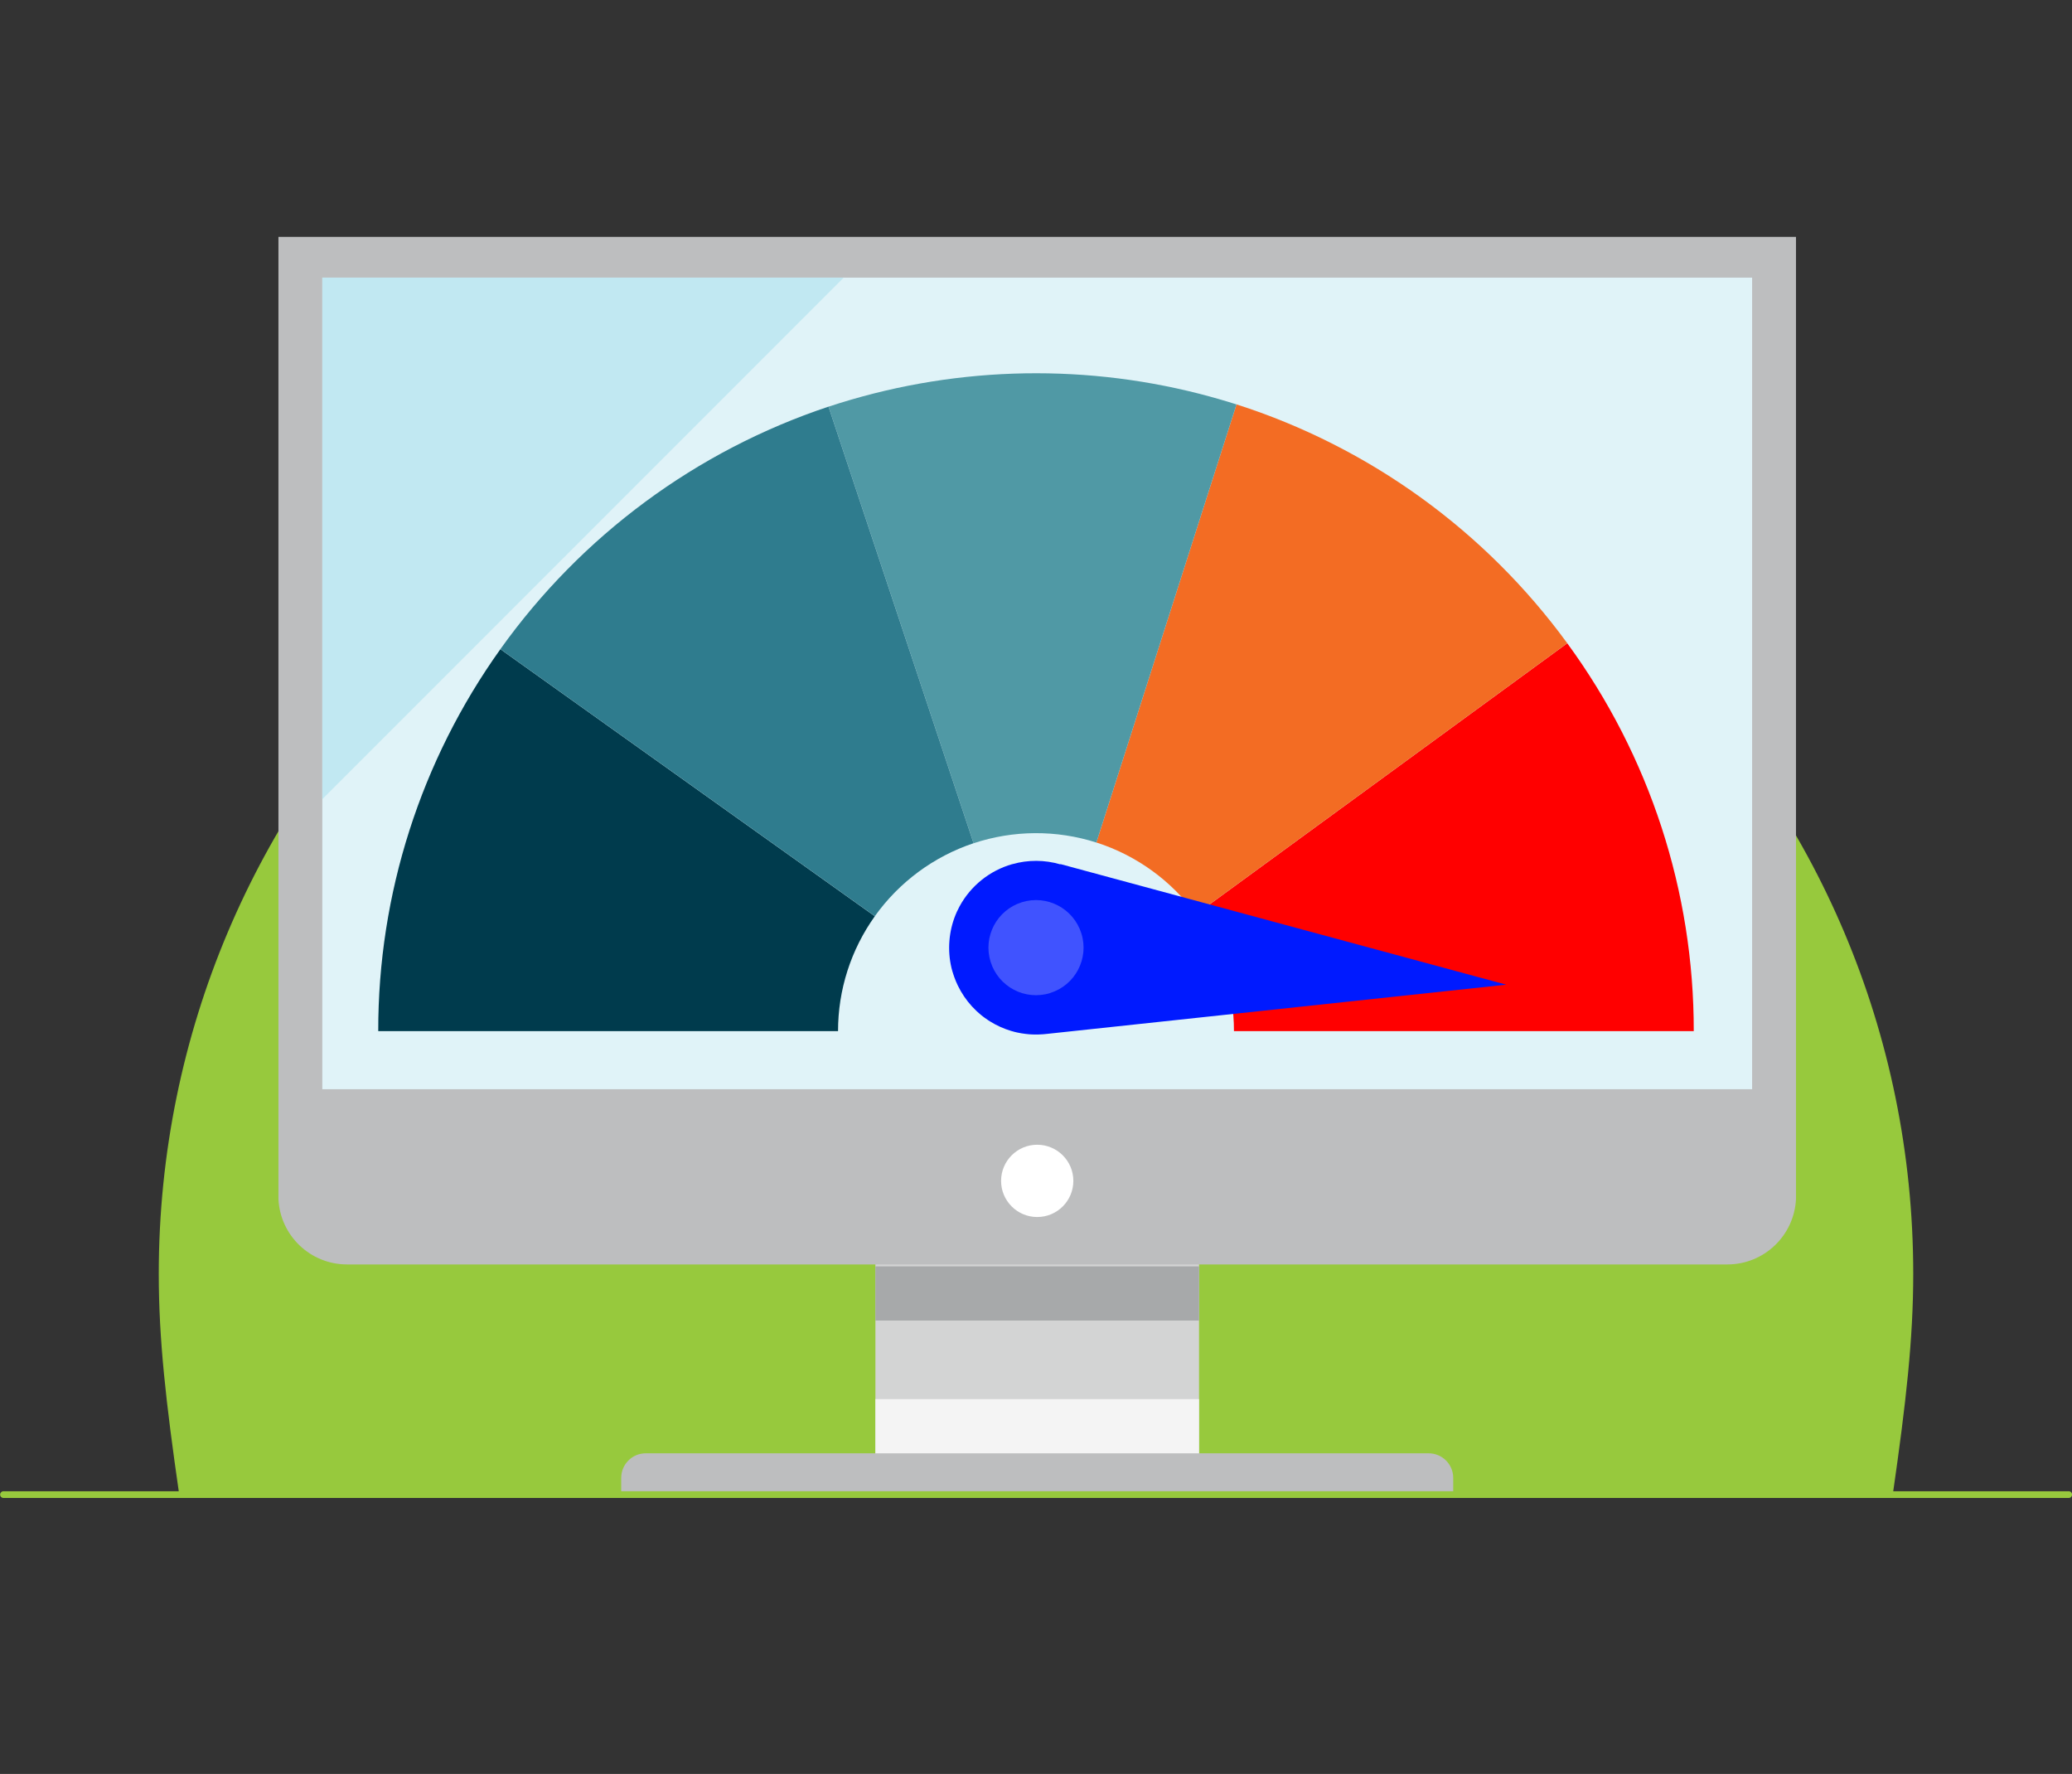<?xml version="1.0" encoding="UTF-8"?>
<svg id="Layer_1" data-name="Layer 1" xmlns="http://www.w3.org/2000/svg" xmlns:xlink="http://www.w3.org/1999/xlink" viewBox="0 0 486 416">
  <rect x="0" y="0" width="486" height="416" fill="#333333" stroke="none"/>
  <defs>
    <style>
      .cls-1 {
        fill: none;
      }

      .cls-2 {
        clip-path: url(#clippath);
      }

      .cls-3 {
        fill: #003b4d;
      }

      .cls-4 {
        fill: #001aff;
      }

      .cls-5 {
        fill: #f4f4f4;
      }

      .cls-6 {
        fill: #fff;
      }

      .cls-7 {
        fill: #f36c23;
      }

      .cls-8 {
        fill: red;
      }

      .cls-9 {
        fill: #97c93d;
      }

      .cls-10 {
        fill: #c1e8f2;
      }

      .cls-11 {
        fill: #2f7c8e;
      }

      .cls-12 {
        fill: #a7a9aa;
      }

      .cls-13 {
        fill: #bdbebf;
      }

      .cls-14 {
        fill: #d3d4d4;
      }

      .cls-15 {
        fill: #e0f3f8;
      }

      .cls-16 {
        fill: #1224fb;
      }

      .cls-17 {
        fill: #5099a5;
      }

      .cls-18 {
        clip-path: url(#clippath-1);
      }

      .cls-19 {
        clip-path: url(#clippath-4);
      }

      .cls-20 {
        clip-path: url(#clippath-3);
      }

      .cls-21 {
        clip-path: url(#clippath-2);
      }

      .cls-22 {
        clip-path: url(#clippath-7);
      }

      .cls-23 {
        clip-path: url(#clippath-8);
      }

      .cls-24 {
        clip-path: url(#clippath-6);
      }

      .cls-25 {
        clip-path: url(#clippath-9);
      }

      .cls-26 {
        opacity: .23;
      }

      .cls-27 {
        opacity: .25;
      }

      .cls-28 {
        opacity: .5;
      }
    </style>
    <clipPath id="clippath">
      <rect class="cls-1" y="55.55" width="486" height="295.73"/>
    </clipPath>
    <clipPath id="clippath-1">
      <rect class="cls-1" y="55.55" width="486" height="295.73"/>
    </clipPath>
    <clipPath id="clippath-2">
      <rect class="cls-1" x="231.85" y="211.08" width="22.31" height="22.31"/>
    </clipPath>
    <clipPath id="clippath-3">
      <rect class="cls-1" x="512.3" y="77.56" width="488.17" height="278.63"/>
    </clipPath>
    <clipPath id="clippath-4">
      <rect class="cls-1" x="151.32" y="77.78" width="849.06" height="656.51"/>
    </clipPath>
    <clipPath id="clippath-6">
      <rect class="cls-1" x="551.01" y="232.06" width="170.05" height="100.32"/>
    </clipPath>
    <clipPath id="clippath-7">
      <rect class="cls-1" x="151.32" y="180.25" width="588.89" height="554.03"/>
    </clipPath>
    <clipPath id="clippath-8">
      <rect class="cls-1" x="151.32" y="275.5" width="454.31" height="458.78"/>
    </clipPath>
    <clipPath id="clippath-9">
      <rect class="cls-1" x="602.8" y="275.5" width="2.83" height="4.93"/>
    </clipPath>
  </defs>
  <g class="cls-2">
    <g id="Group_49271" data-name="Group 49271">
      <g id="Group_49270" data-name="Group 49270">
        <g class="cls-18">
          <g id="Group_49269" data-name="Group 49269">
            <path id="Path_24883" data-name="Path 24883" class="cls-9" d="M42.04,350.49c-3.14-21.68-4.8-36.51-4.8-51.74,0-113.64,92.12-205.76,205.76-205.76s205.76,92.12,205.76,205.76c0,15.22-1.67,30.05-4.8,51.74H42.04Z"/>
            <rect id="Rectangle_20475" data-name="Rectangle 20475" class="cls-14" x="205.33" y="291.75" width="75.91" height="53.57"/>
            <path id="Path_24884" data-name="Path 24884" class="cls-13" d="M260.66,349.84h80.2v-3.27c0-3.18-2.58-5.75-5.75-5.76H151.46c-3.18,0-5.75,2.58-5.75,5.76h0v3.27h114.95Z"/>
            <rect id="Rectangle_20476" data-name="Rectangle 20476" class="cls-12" x="205.33" y="296.97" width="75.91" height="12.71"/>
            <rect id="Rectangle_20477" data-name="Rectangle 20477" class="cls-5" x="205.33" y="328.1" width="75.91" height="12.71"/>
            <path id="Path_24885" data-name="Path 24885" class="cls-9" d="M485.21,351.28H.79c-.44-.01-.78-.38-.76-.81,.01-.42,.35-.75,.76-.76H485.21c.44-.01,.8,.33,.81,.76,.01,.44-.33,.8-.76,.81-.02,0-.03,0-.05,0"/>
            <path id="Path_24886" data-name="Path 24886" class="cls-13" d="M65.31,55.55v225.68c.44,8.57,7.51,15.29,16.09,15.29H405.17c8.58,0,15.65-6.73,16.09-15.3V55.55H65.31Z"/>
            <rect id="Rectangle_20478" data-name="Rectangle 20478" class="cls-15" x="75.6" y="65.11" width="335.37" height="190.32"/>
            <path id="Path_24887" data-name="Path 24887" class="cls-6" d="M251.76,276.92c0,4.68-3.79,8.48-8.47,8.48-4.68,0-8.48-3.79-8.48-8.47,0-4.68,3.79-8.48,8.47-8.48h0c4.68,0,8.48,3.79,8.48,8.47"/>
            <path id="Path_24888" data-name="Path 24888" class="cls-10" d="M75.6,187.4V65.11h122.29l-122.29,122.3Z"/>
            <path id="Path_24889" data-name="Path 24889" class="cls-8" d="M367.61,150.85l-87.11,63.59c5.82,7.94,8.95,17.53,8.93,27.37h107.85c.05-32.71-10.35-64.58-29.67-90.96"/>
            <path id="Path_24890" data-name="Path 24890" class="cls-7" d="M280.5,214.43l87.11-63.59c-19.29-26.41-46.45-46.02-77.58-56.01l-32.87,102.74c9.37,3.01,17.54,8.91,23.35,16.86"/>
            <path id="Path_24891" data-name="Path 24891" class="cls-17" d="M290.03,94.84l-32.87,102.74c-9.38-2.99-19.46-2.93-28.8,.17l-22.35-67.26-11.67-35.12c28.13-9.3,58.34-10.35,87.05-3.01,2.91,.75,5.8,1.58,8.65,2.48"/>
            <path id="Path_24892" data-name="Path 24892" class="cls-3" d="M205.2,214.86c-5.62,7.86-8.64,17.29-8.63,26.95H88.72c-.05-32.12,9.97-63.44,28.65-89.57l47.44,33.83,40.38,28.79Z"/>
            <path id="Path_24893" data-name="Path 24893" class="cls-11" d="M228.36,197.74c-9.33,3.11-17.44,9.11-23.16,17.11l-40.38-28.79-47.45-33.83c19-26.62,45.94-46.53,76.96-56.87l11.67,35.12,22.35,67.25Z"/>
            <path id="Path_24894" data-name="Path 24894" class="cls-4" d="M353.34,230.91l-107.73,11.54h0c-.2,.02-.4,.04-.61,.06-.17,.02-.34,.03-.5,.04-.62,.04-1.23,.06-1.85,.05-.22,0-.44,0-.66-.02-.17,0-.33-.02-.5-.03-.1,0-.21-.02-.31-.03-.39-.03-.78-.07-1.17-.14-.16-.02-.33-.05-.49-.07-.32-.06-.64-.12-.97-.19-.16-.03-.32-.07-.48-.11-.31-.08-.63-.17-.94-.26-1.72-.52-3.36-1.26-4.89-2.21-.14-.09-.27-.17-.41-.26-.29-.19-.58-.39-.85-.59-.12-.09-.24-.17-.35-.26-.17-.13-.34-.26-.51-.4-.18-.15-.35-.29-.52-.45-.19-.16-.37-.33-.56-.5-.36-.34-.71-.7-1.05-1.06-1.35-1.47-2.47-3.13-3.34-4.93-.32-.66-.6-1.34-.85-2.04-.01-.03-.03-.07-.03-.1-.08-.22-.15-.43-.22-.65v-.02c-.06-.17-.1-.34-.16-.5-.04-.13-.07-.27-.11-.4-.04-.15-.08-.31-.12-.46-.48-2.05-.64-4.17-.47-6.27,.16-2.08,.64-4.13,1.42-6.07,.09-.23,.19-.46,.29-.68,0-.01,0-.02,.01-.03,.21-.46,.43-.9,.67-1.34,2.62-4.81,7.06-8.37,12.33-9.88h.04c3.69-1.05,7.59-1.03,11.27,.05h0s0-.07,0-.07l104.6,28.29Z"/>
            <path id="Path_24895" data-name="Path 24895" class="cls-4" d="M237.13,241.75c-1.72-.51-3.37-1.26-4.89-2.21,1.53,.95,3.17,1.69,4.89,2.21"/>
            <path id="Path_24896" data-name="Path 24896" class="cls-4" d="M237.14,241.75c.31,.09,.63,.18,.94,.26-.32-.07-.63-.16-.94-.26"/>
            <path id="Path_24897" data-name="Path 24897" class="cls-4" d="M241.18,242.53c.1,.01,.21,.02,.31,.03-.03,0-.05,0-.08,0-.08,0-.16-.01-.23-.02"/>
            <path id="Path_24898" data-name="Path 24898" class="cls-4" d="M242.65,242.61c.61,.01,1.23,0,1.84-.05-.61,.04-1.22,.06-1.84,.05"/>
            <g id="Group_49268" data-name="Group 49268" class="cls-27">
              <g id="Group_49267" data-name="Group 49267">
                <g class="cls-21">
                  <g id="Group_49266" data-name="Group 49266">
                    <path id="Path_24899" data-name="Path 24899" class="cls-6" d="M246.31,232.88c-5.88,1.83-12.13-1.46-13.96-7.34-1.83-5.88,1.46-12.13,7.34-13.96,5.88-1.83,12.13,1.46,13.96,7.34,0,0,0,0,0,0,1.83,5.88-1.46,12.13-7.34,13.95"/>
                  </g>
                </g>
              </g>
            </g>
          </g>
        </g>
      </g>
    </g>
  </g>
  <g class="cls-20">
    <g id="Mask_Group_21" data-name="Mask Group 21">
      <g id="Group_54550" data-name="Group 54550">
        <g class="cls-19">
          <g id="Group_54549" data-name="Group 54549">
            <g id="Group_54544" data-name="Group 54544">
              <g class="cls-24">
                <g id="Group_54543" data-name="Group 54543">
                  <g id="Group_54542" data-name="Group 54542" class="cls-28">
                    <g id="Group_54541" data-name="Group 54541">
                      <g class="cls-22">
                        <g id="Group_54540" data-name="Group 54540">
                          <g id="Group_51734" data-name="Group 51734" class="cls-26">
                            <g id="Group_51733" data-name="Group 51733">
                              <g class="cls-23">
                                <g id="Group_51732" data-name="Group 51732">
                                  <g id="Group_51731" data-name="Group 51731">
                                    <g class="cls-25">
                                      <g id="Group_51730" data-name="Group 51730">
                                        <path id="Path_25412" data-name="Path 25412" class="cls-16" d="M605.62,280.06s0-.03-.05-.1c0,0-1022.01,1022.28-.07-.07h-.9v-4.32h-.05s-.07-.05-.1-.07h-.24s-.08,0-.12,.04c-.02,0-.05,0-.05,.03h-.03l-1.12,.71s-.05,.01-.06,.03c0,.03,0,.07-.04,.07v.3s.01,.07,.04,.1c0,.03,.03,.03,.06,.03s.05-.03,.14-.03l.91-.57v3.68h-1.01s-.03,.01-.03,.03c0,0,0,0,0,0h0s-.04,.03-.07,.03v.1s-.03,.04-.03,.07c0,.1,0,.17,.03,.17v.03c.03,.07,.03,.11,.07,.11h2.63l.04-.07s.05-.03,.05-.07c.01-.04,.02-.09,.02-.13v-.11Z"/>
                                      </g>
                                    </g>
                                  </g>
                                </g>
                              </g>
                            </g>
                          </g>
                        </g>
                      </g>
                    </g>
                  </g>
                </g>
              </g>
            </g>
          </g>
        </g>
      </g>
    </g>
  </g>
</svg>